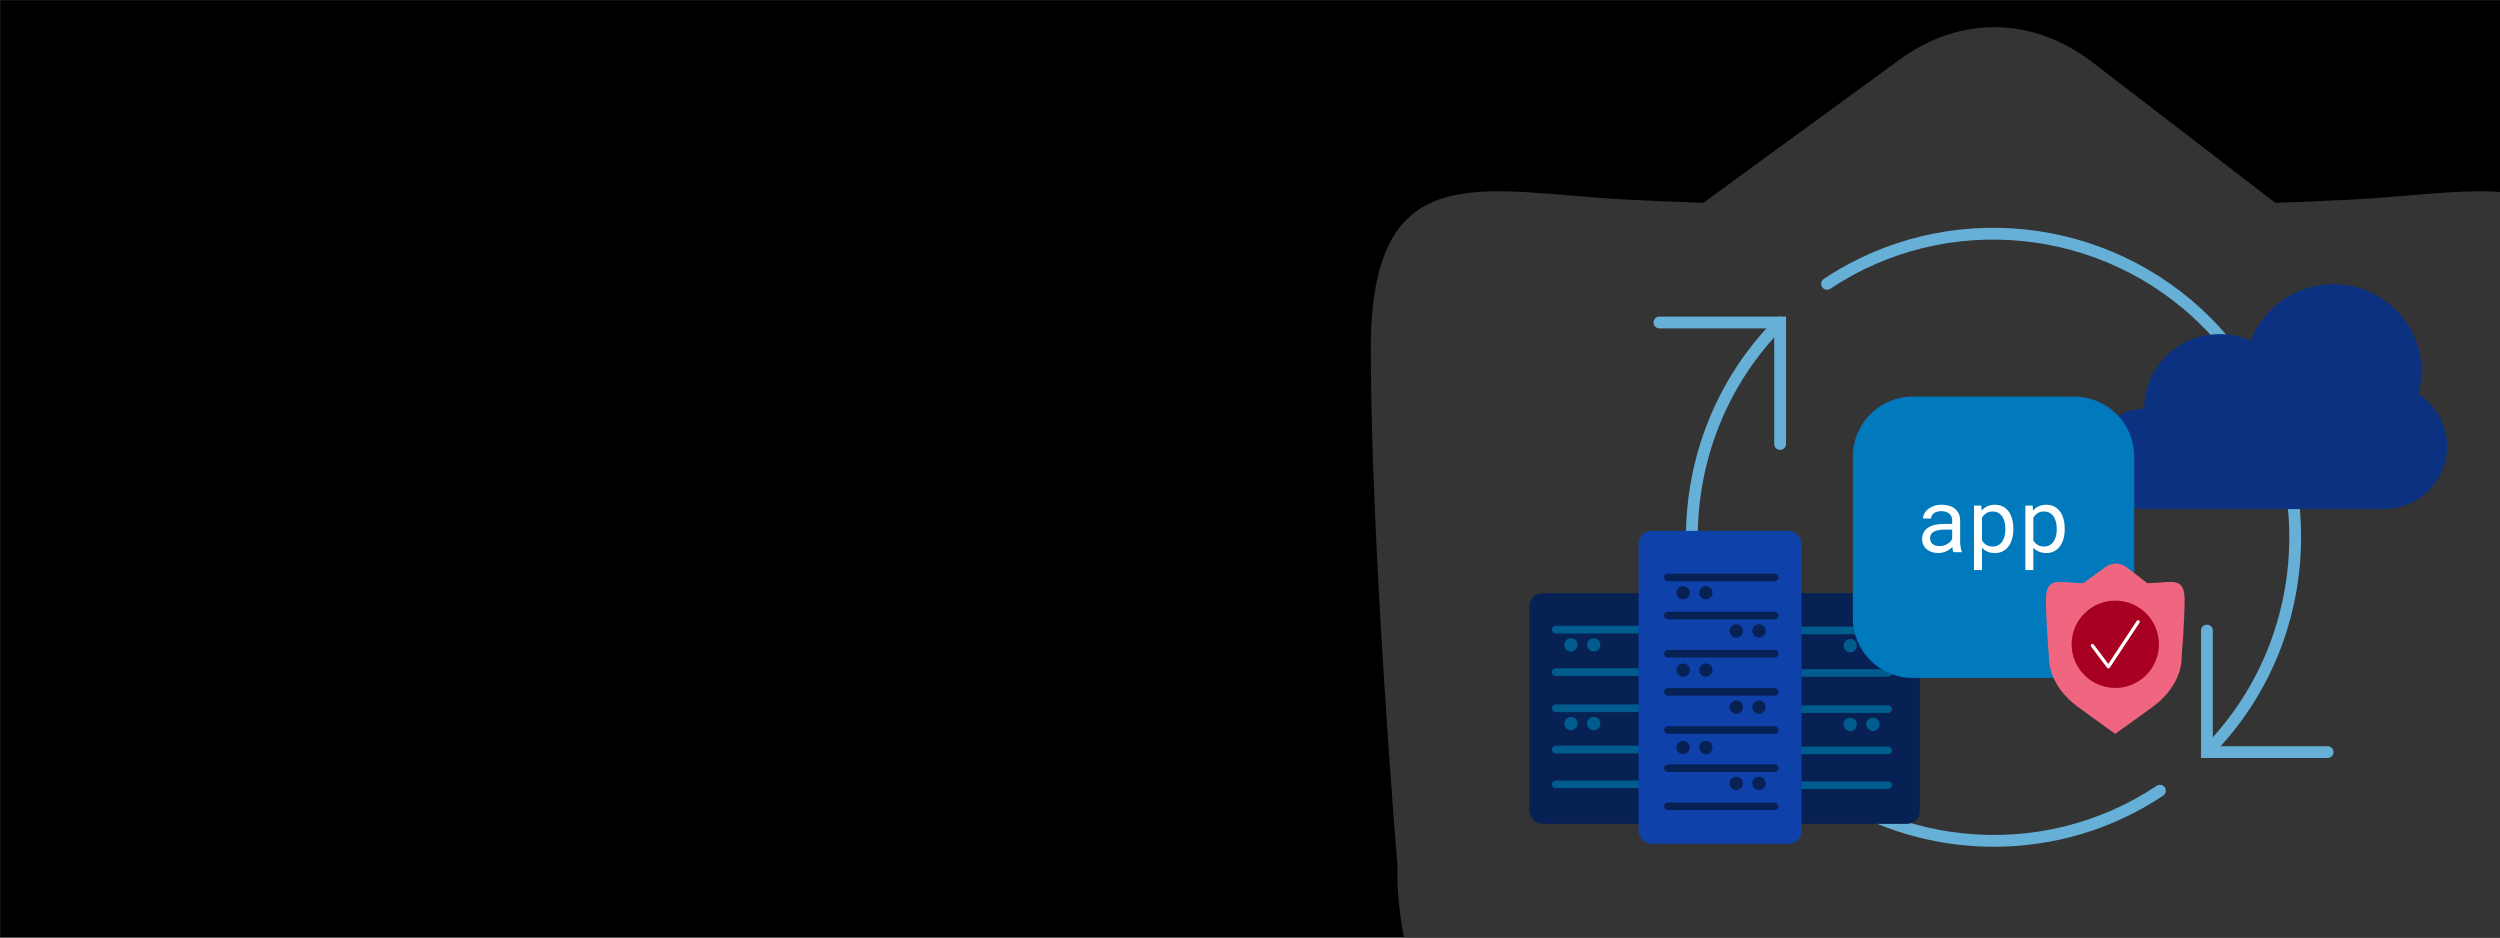 <svg viewBox="0 0 1600 600" xmlns:xlink="http://www.w3.org/1999/xlink" xmlns="http://www.w3.org/2000/svg"><rect x="0" y="0" width="1600" height="600" fill="#808080" stroke="none"/><defs><style>.cls-1{fill:#343434;}.cls-1,.cls-2,.cls-3,.cls-4,.cls-5,.cls-6,.cls-7,.cls-8,.cls-9,.cls-10,.cls-11,.cls-12{stroke-width:0px;}.cls-13{clip-path:url(#clippath);}.cls-2{fill:none;}.cls-3{fill:#a70020;}.cls-4{fill:#66afd7;}.cls-5{fill:#007abc;}.cls-14{clip-path:url(#clippath-1);}.cls-6{fill:#000;}.cls-7{fill:#f06680;}.cls-8{fill:#0e41aa;}.cls-9{fill:#005c8d;}.cls-10{fill:#fff;}.cls-11{fill:#0b3180;}.cls-12{fill:#072155;}</style><clipPath id="clippath"><rect height="598.198" width="1493.038" y="1.802" x="107.419" class="cls-2"></rect></clipPath><clipPath id="clippath-1"><rect height="598.575" width="1779.015" y=".098" x="-1837.9" class="cls-2"></rect></clipPath></defs><g id="bg"><rect height="600" width="1600" y=".098" x=".068" class="cls-6"></rect></g><g id="XC_WAAP"><g class="cls-13"><path d="M1504.881,127.744c-16.301.811-32.577,1.497-48.771,2.092l-.073-.181-116.577-89.589c-38.501-29.588-84.865-30.287-123.804-1.868l-125.556,91.638c-16.194-.595-32.47-1.282-48.771-2.092-92.142-4.582-164.011-30.721-164.011,95.577s17.085,331.105,17.085,331.105c0,0-10.251,153.605,167.428,283.317,152.829,111.57,210.686,151.954,210.686,151.954h0s59.035-40.383,211.864-151.954c177.678-129.712,167.428-283.317,167.428-283.317,0,0,17.085-204.807,17.085-331.105,0-126.298-71.869-100.159-164.011-95.577" class="cls-1"></path></g><path d="M1276.139,541.927c-50.959,0-101.587-19.729-139.55-57.94-76.769-77.267-76.769-202.993,0-280.26,1.475-1.48,3.868-1.484,5.343-.018,1.482,1.471,1.489,3.863.018,5.343-73.85,74.332-73.85,195.277,0,269.61,63.425,63.838,163.66,74.042,238.324,24.251,1.736-1.156,4.082-.687,5.24,1.049,1.156,1.736.687,4.082-1.049,5.24-32.968,21.983-70.741,32.725-108.327,32.725Z" class="cls-4"></path><path d="M1412.428,485.103c-.964,0-1.926-.366-2.663-1.098-1.482-1.471-1.489-3.863-.018-5.343,73.852-74.332,73.852-195.277,0-269.61-63.428-63.838-163.653-74.04-238.322-24.251-1.736,1.158-4.082.687-5.24-1.049-1.156-1.736-.687-4.082,1.049-5.24,77.662-51.791,181.909-41.183,247.874,25.215,76.771,77.267,76.771,202.993,0,280.26-.739.743-1.71,1.116-2.68,1.116Z" class="cls-4"></path><path d="M1139.269,287.931c-2.087,0-3.778-1.692-3.778-3.778v-73.984h-73.482c-2.087,0-3.778-1.692-3.778-3.778s1.692-3.778,3.778-3.778h81.039v81.541c0,2.087-1.692,3.778-3.778,3.778Z" class="cls-4"></path><path d="M1489.69,485.103h-81.041v-81.541c0-2.087,1.692-3.778,3.778-3.778s3.778,1.692,3.778,3.778v73.984h73.484c2.087,0,3.778,1.692,3.778,3.778s-1.692,3.778-3.778,3.778Z" class="cls-4"></path><rect ry="8.317" rx="8.317" height="147.676" width="104.323" y="379.597" x="978.797" class="cls-12"></rect><rect ry="8.317" rx="8.317" height="147.676" width="104.323" y="379.597" x="1124.393" class="cls-12"></rect><path d="M1063.99,400.532h-68.344c-1.348,0-2.441,1.093-2.441,2.441s1.093,2.441,2.441,2.441h68.344c1.348,0,2.441-1.093,2.441-2.441s-1.093-2.441-2.441-2.441Z" class="cls-9"></path><path d="M1009.682,412.736c0-2.359-1.912-4.271-4.271-4.271s-4.271,1.912-4.271,4.271,1.912,4.271,4.271,4.271c2.357-.005,4.266-1.915,4.271-4.271Z" class="cls-9"></path><path d="M1024.224,412.736c0-2.359-1.912-4.271-4.271-4.271s-4.271,1.912-4.271,4.271,1.912,4.271,4.271,4.271c2.357-.005,4.266-1.915,4.271-4.271Z" class="cls-9"></path><path d="M1063.99,427.71h-68.344c-1.348,0-2.441,1.093-2.441,2.441s1.093,2.441,2.441,2.441h68.344c1.348,0,2.441-1.093,2.441-2.441s-1.093-2.441-2.441-2.441Z" class="cls-9"></path><path d="M1063.99,450.876h-68.344c-1.348,0-2.441,1.093-2.441,2.441s1.093,2.441,2.441,2.441h68.344c1.348,0,2.441-1.093,2.441-2.441s-1.093-2.441-2.441-2.441Z" class="cls-9"></path><path d="M1009.682,463.081c0-2.359-1.912-4.271-4.271-4.271s-4.271,1.912-4.271,4.271,1.912,4.271,4.271,4.271c2.357-.005,4.266-1.915,4.271-4.271Z" class="cls-9"></path><path d="M1024.224,463.081c0-2.359-1.912-4.271-4.271-4.271s-4.271,1.912-4.271,4.271,1.912,4.271,4.271,4.271c2.357-.005,4.266-1.915,4.271-4.271Z" class="cls-9"></path><path d="M1063.99,477.278h-68.344c-1.348,0-2.441,1.093-2.441,2.441s1.093,2.441,2.441,2.441h68.344c1.348,0,2.441-1.093,2.441-2.441s-1.093-2.441-2.441-2.441Z" class="cls-9"></path><path d="M1063.99,499.538h-68.344c-1.348,0-2.441,1.093-2.441,2.441s1.093,2.441,2.441,2.441h68.344c1.348,0,2.441-1.093,2.441-2.441s-1.093-2.441-2.441-2.441Z" class="cls-9"></path><path d="M1137.638,403.491c0,1.348,1.093,2.441,2.441,2.441h68.344c1.348,0,2.441-1.093,2.441-2.441,0-1.348-1.093-2.441-2.441-2.441h-68.344c-1.348,0-2.441,1.093-2.441,2.441Z" class="cls-9"></path><path d="M1198.659,417.526c2.359,0,4.271-1.912,4.271-4.271s-1.912-4.271-4.271-4.271c-2.359,0-4.271,1.912-4.271,4.271.005,2.357,1.915,4.266,4.271,4.271Z" class="cls-9"></path><path d="M1184.116,417.526c2.359,0,4.271-1.912,4.271-4.271,0-2.359-1.912-4.271-4.271-4.271-2.359,0-4.271,1.912-4.271,4.271.005,2.357,1.915,4.266,4.271,4.271Z" class="cls-9"></path><path d="M1137.638,430.669c0,1.348,1.093,2.441,2.441,2.441h68.344c1.348,0,2.441-1.093,2.441-2.441,0-1.348-1.093-2.441-2.441-2.441h-68.344c-1.348,0-2.441,1.093-2.441,2.441Z" class="cls-9"></path><path d="M1137.638,453.835c0,1.348,1.093,2.441,2.441,2.441h68.344c1.348,0,2.441-1.093,2.441-2.441,0-1.348-1.093-2.441-2.441-2.441h-68.344c-1.348,0-2.441,1.093-2.441,2.441Z" class="cls-9"></path><path d="M1198.659,467.87c2.359,0,4.271-1.912,4.271-4.271,0-2.359-1.912-4.271-4.271-4.271-2.359,0-4.271,1.912-4.271,4.271.005,2.357,1.915,4.266,4.271,4.271Z" class="cls-9"></path><path d="M1184.116,467.87c2.359,0,4.271-1.912,4.271-4.271s-1.912-4.271-4.271-4.271c-2.359,0-4.271,1.912-4.271,4.271.005,2.357,1.915,4.266,4.271,4.271Z" class="cls-9"></path><path d="M1137.638,480.236c0,1.348,1.093,2.441,2.441,2.441h68.344c1.348,0,2.441-1.093,2.441-2.441,0-1.348-1.093-2.441-2.441-2.441h-68.344c-1.348,0-2.441,1.093-2.441,2.441Z" class="cls-9"></path><path d="M1137.638,502.496c0,1.348,1.093,2.441,2.441,2.441h68.344c1.348,0,2.441-1.093,2.441-2.441,0-1.348-1.093-2.441-2.441-2.441h-68.344c-1.348,0-2.441,1.093-2.441,2.441Z" class="cls-9"></path><rect ry="8.317" rx="8.317" height="200.341" width="104.323" y="339.744" x="1048.683" class="cls-8"></rect><path d="M1135.785,367.129h-68.344c-1.348,0-2.441,1.093-2.441,2.441s1.093,2.441,2.441,2.441h68.344c1.348,0,2.441-1.093,2.441-2.441s-1.093-2.441-2.441-2.441Z" class="cls-12"></path><path d="M1135.785,391.538h-68.344c-1.348,0-2.441,1.093-2.441,2.441s1.093,2.441,2.441,2.441h68.344c1.348,0,2.441-1.093,2.441-2.441s-1.093-2.441-2.441-2.441Z" class="cls-12"></path><path d="M1135.785,415.946h-68.344c-1.348,0-2.441,1.093-2.441,2.441s1.093,2.441,2.441,2.441h68.344c1.348,0,2.441-1.093,2.441-2.441s-1.093-2.441-2.441-2.441Z" class="cls-12"></path><path d="M1135.785,440.355h-68.344c-1.348,0-2.441,1.093-2.441,2.441s1.093,2.441,2.441,2.441h68.344c1.348,0,2.441-1.093,2.441-2.441s-1.093-2.441-2.441-2.441Z" class="cls-12"></path><path d="M1135.785,464.763h-68.344c-1.348,0-2.441,1.093-2.441,2.441s1.093,2.441,2.441,2.441h68.344c1.348,0,2.441-1.093,2.441-2.441s-1.093-2.441-2.441-2.441Z" class="cls-12"></path><path d="M1135.785,489.172h-68.344c-1.348,0-2.441,1.093-2.441,2.441s1.093,2.441,2.441,2.441h68.344c1.348,0,2.441-1.093,2.441-2.441s-1.093-2.441-2.441-2.441Z" class="cls-12"></path><path d="M1135.785,513.58h-68.344c-1.348,0-2.441,1.093-2.441,2.441s1.093,2.441,2.441,2.441h68.344c1.348,0,2.441-1.093,2.441-2.441s-1.093-2.441-2.441-2.441Z" class="cls-12"></path><path d="M1081.476,379.333c0-2.359-1.912-4.271-4.271-4.271s-4.271,1.912-4.271,4.271,1.912,4.271,4.271,4.271c2.357-.005,4.266-1.915,4.271-4.271Z" class="cls-12"></path><path d="M1096.019,379.333c0-2.359-1.912-4.271-4.271-4.271s-4.271,1.912-4.271,4.271,1.912,4.271,4.271,4.271c2.357-.005,4.266-1.915,4.271-4.271Z" class="cls-12"></path><path d="M1115.487,403.781c0-2.359-1.912-4.271-4.271-4.271s-4.271,1.912-4.271,4.271,1.912,4.271,4.271,4.271c2.358-.003,4.269-1.914,4.271-4.271Z" class="cls-12"></path><path d="M1130.025,403.781c0-2.359-1.912-4.271-4.271-4.271s-4.271,1.912-4.271,4.271,1.912,4.271,4.271,4.271,4.271-1.912,4.271-4.271Z" class="cls-12"></path><path d="M1115.487,452.583c0-2.359-1.912-4.271-4.271-4.271s-4.271,1.912-4.271,4.271,1.912,4.271,4.271,4.271h0c2.358-.003,4.269-1.914,4.271-4.271Z" class="cls-12"></path><path d="M1130.025,452.583c0-2.359-1.912-4.271-4.271-4.271s-4.271,1.912-4.271,4.271,1.912,4.271,4.271,4.271h0c2.359,0,4.271-1.912,4.271-4.271Z" class="cls-12"></path><path d="M1115.487,501.376c0-2.359-1.912-4.271-4.271-4.271s-4.271,1.912-4.271,4.271,1.912,4.271,4.271,4.271c2.357-.005,4.266-1.915,4.271-4.271Z" class="cls-12"></path><path d="M1130.025,501.376c0-2.359-1.912-4.271-4.271-4.271s-4.271,1.912-4.271,4.271,1.912,4.271,4.271,4.271c2.358-.003,4.269-1.914,4.271-4.271Z" class="cls-12"></path><path d="M1081.476,428.863c0-2.359-1.912-4.271-4.271-4.271s-4.271,1.912-4.271,4.271,1.912,4.271,4.271,4.271c2.358-.003,4.269-1.914,4.271-4.271Z" class="cls-12"></path><path d="M1096.019,428.863c0-2.359-1.912-4.271-4.271-4.271s-4.271,1.912-4.271,4.271,1.912,4.271,4.271,4.271c2.358-.003,4.269-1.914,4.271-4.271Z" class="cls-12"></path><path d="M1081.476,478.383c0-2.359-1.912-4.271-4.271-4.271s-4.271,1.912-4.271,4.271,1.912,4.271,4.271,4.271c2.357-.005,4.266-1.915,4.271-4.271Z" class="cls-12"></path><path d="M1096.019,478.383c0-2.359-1.912-4.271-4.271-4.271s-4.271,1.912-4.271,4.271,1.912,4.271,4.271,4.271c2.357-.005,4.266-1.915,4.271-4.271Z" class="cls-12"></path><path d="M1547.824,252.231c1.262-4.636,1.946-9.507,1.946-14.537,0-30.827-25.274-55.817-56.451-55.817-24.201,0-44.836,15.062-52.863,36.218-6.068-2.719-12.8-4.246-19.896-4.246-26.659,0-48.27,21.369-48.27,47.728v.007c-17.871.074-32.336,14.415-32.336,32.103s14.539,32.109,32.474,32.109h153.15c22.386,0,40.534-17.944,40.534-40.079,0-14.008-7.279-26.32-18.289-33.485Z" class="cls-11"></path><g id="app"><path d="M1338.863,432.169c15.642-4.836,27.005-19.412,27.005-36.643v-103.343c0-21.179-17.169-38.348-38.348-38.348h-103.343c-21.179,0-38.348,17.169-38.348,38.348v103.343c0,21.179,17.169,38.348,38.348,38.348h103.343c3.949,0,7.758-.597,11.342-1.705" class="cls-5"></path></g><path d="M1250.221,353.391c-.203-.386-.363-.867-.482-1.446-.12-.578-.207-1.18-.262-1.804-.515.514-1.088,1.001-1.722,1.46s-1.332.863-2.093,1.212c-.762.349-1.575.624-2.438.826-.863.202-1.782.303-2.754.303-1.58,0-3.007-.229-4.283-.688-1.276-.459-2.36-1.078-3.25-1.859-.891-.78-1.58-1.708-2.066-2.782-.487-1.074-.73-2.235-.73-3.483,0-1.635.326-3.066.978-4.297s1.575-2.254,2.769-3.071c1.193-.817,2.63-1.428,4.311-1.832,1.68-.403,3.558-.605,5.633-.605h5.563v-2.342c0-.899-.165-1.708-.496-2.424s-.799-1.326-1.405-1.832c-.606-.504-1.345-.895-2.217-1.17s-1.85-.413-2.933-.413c-1.01,0-1.915.128-2.713.386-.799.257-1.474.597-2.024,1.019-.551.423-.978.923-1.281,1.501-.303.579-.455,1.181-.455,1.805h-5.123c.018-1.084.298-2.148.84-3.195s1.322-1.987,2.341-2.823c1.019-.835,2.259-1.51,3.719-2.024,1.459-.514,3.117-.771,4.972-.771,1.689,0,3.259.207,4.71.62,1.45.413,2.704,1.037,3.76,1.873,1.056.836,1.887,1.877,2.493,3.126s.909,2.709.909,4.38v13.854c0,.991.092,2.043.275,3.153.184,1.111.441,2.08.771,2.906v.44h-5.316ZM1241.214,349.507c.991,0,1.918-.128,2.782-.386.863-.257,1.648-.597,2.355-1.019.707-.423,1.317-.904,1.832-1.446s.918-1.106,1.212-1.694v-6.032h-4.737c-2.975,0-5.289.441-6.941,1.322-1.653.882-2.479,2.269-2.479,4.159,0,.734.124,1.414.372,2.038.248.625.62,1.162,1.116,1.611.496.45,1.12.804,1.873,1.061.752.258,1.625.386,2.617.386Z" class="cls-10"></path><path d="M1288.537,338.82c0,2.13-.258,4.117-.771,5.963-.514,1.846-1.267,3.447-2.259,4.807-.991,1.358-2.217,2.424-3.677,3.194-1.46.771-3.126,1.157-5,1.157-1.818,0-3.42-.294-4.806-.881-1.387-.588-2.576-1.433-3.567-2.534v14.322h-5.096v-41.261h4.655l.248,3.25c.992-1.229,2.189-2.171,3.594-2.823,1.405-.651,3.034-.978,4.889-.978,1.91,0,3.599.377,5.068,1.13,1.469.753,2.699,1.8,3.69,3.14.992,1.341,1.745,2.942,2.259,4.807.514,1.863.771,3.906.771,6.128v.579ZM1283.441,338.241c0-1.45-.161-2.832-.482-4.146-.322-1.312-.817-2.469-1.488-3.47s-1.52-1.795-2.548-2.383-2.258-.882-3.69-.882c-1.635,0-3.007.382-4.118,1.144-1.111.762-1.997,1.74-2.658,2.934v14.35c.661,1.176,1.542,2.135,2.644,2.879,1.102.743,2.497,1.115,4.187,1.115,1.414,0,2.635-.298,3.664-.896,1.028-.596,1.873-1.399,2.534-2.409.661-1.01,1.152-2.177,1.474-3.498.321-1.322.482-2.709.482-4.159v-.579Z" class="cls-10"></path><path d="M1321.412,338.82c0,2.13-.258,4.117-.771,5.963-.514,1.846-1.267,3.447-2.259,4.807-.991,1.358-2.217,2.424-3.677,3.194-1.46.771-3.126,1.157-5,1.157-1.818,0-3.42-.294-4.806-.881-1.387-.588-2.576-1.433-3.567-2.534v14.322h-5.096v-41.261h4.655l.248,3.25c.992-1.229,2.189-2.171,3.594-2.823,1.405-.651,3.034-.978,4.889-.978,1.91,0,3.599.377,5.068,1.13,1.469.753,2.699,1.8,3.69,3.14.992,1.341,1.745,2.942,2.259,4.807.514,1.863.771,3.906.771,6.128v.579ZM1316.316,338.241c0-1.45-.161-2.832-.482-4.146-.322-1.312-.817-2.469-1.488-3.47s-1.52-1.795-2.548-2.383-2.258-.882-3.69-.882c-1.635,0-3.007.382-4.118,1.144-1.111.762-1.997,1.74-2.658,2.934v14.35c.661,1.176,1.542,2.135,2.644,2.879,1.102.743,2.497,1.115,4.187,1.115,1.414,0,2.635-.298,3.664-.896,1.028-.596,1.873-1.399,2.534-2.409.661-1.01,1.152-2.177,1.474-3.498.321-1.322.482-2.709.482-4.159v-.579Z" class="cls-10"></path><path d="M1379.762,373.012c-1.827.091-3.652.168-5.468.235l-.008-.02-13.069-10.044c-4.316-3.317-9.514-3.395-13.879-.209l-14.076,10.273c-1.815-.067-3.64-.144-5.468-.235-10.33-.514-18.387-3.444-18.387,10.715s1.915,37.119,1.915,37.119c0,0-1.149,17.22,18.77,31.762,17.133,12.508,23.619,17.035,23.619,17.035h0s6.618-4.527,23.751-17.035c19.919-14.542,18.77-31.762,18.77-31.762,0,0,1.915-22.96,1.915-37.119,0-14.159-8.057-11.229-18.387-10.715" class="cls-7"></path><circle r="27.95" cy="412.343" cx="1353.778" class="cls-3"></circle><path d="M1349.385,427.797c-.332,0-.645-.155-.846-.422l-10.244-13.596c-.352-.468-.259-1.132.209-1.483.469-.348,1.133-.259,1.483.209l9.341,12.398,18.204-27.537c.322-.486.974-.627,1.466-.3.487.323.62.979.297,1.467l-19.026,28.788c-.189.288-.507.465-.85.476h-.033Z" class="cls-10"></path><g class="cls-14"><path d="M-122.514,135.497c-19.103.95-38.176,1.754-57.153,2.452l-.086-.212-136.612-104.986c-45.118-34.673-99.45-35.492-145.081-2.189l-147.134,107.387c-18.977-.698-38.05-1.502-57.153-2.452-107.978-5.37-192.198-36.001-192.198,112.003s20.021,388.01,20.021,388.01c0,0-12.012,180.004,196.202,332.008,179.095,130.745,246.895,178.069,246.895,178.069h0s69.181-47.324,248.276-178.069C61.676,815.514,49.664,635.51,49.664,635.51c0,0,20.021-240.006,20.021-388.01,0-148.004-84.22-117.373-192.198-112.003" class="cls-1"></path></g></g></svg>